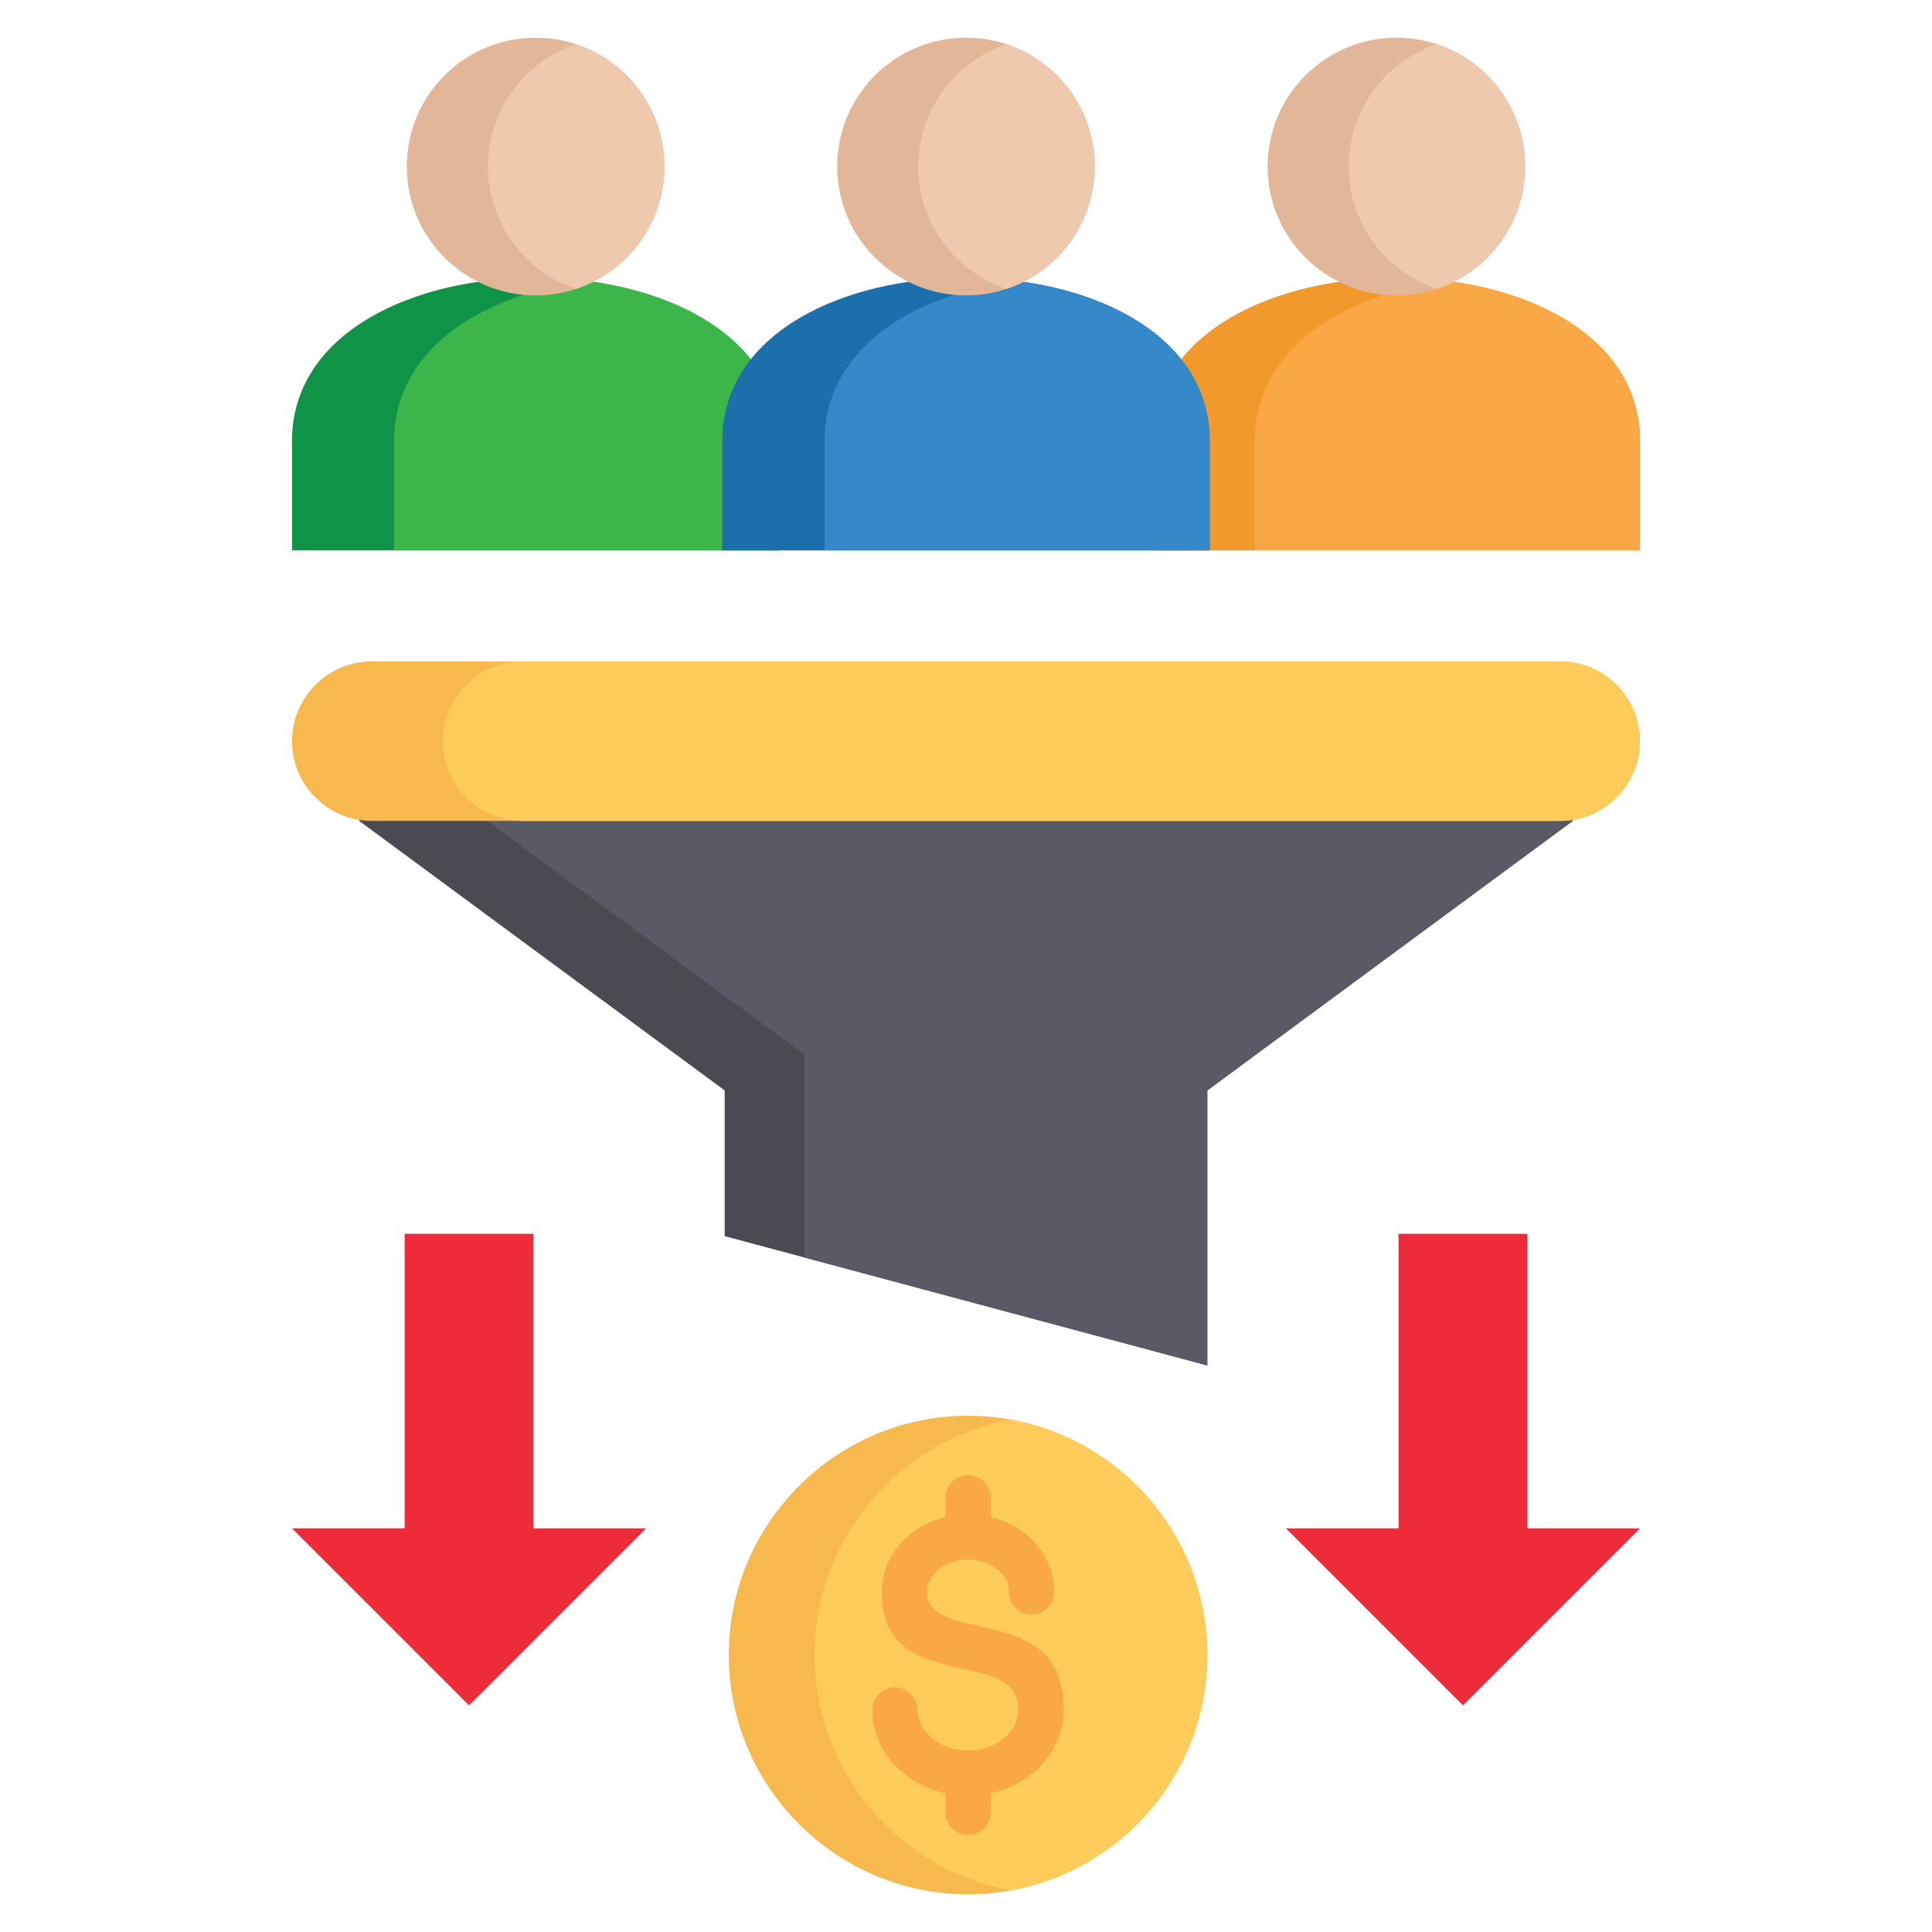<svg xmlns="http://www.w3.org/2000/svg" version="1.1" xmlns:xlink="http://www.w3.org/1999/xlink" width="512" height="512" x="0" y="0" viewBox="0 0 512 512" style="enable-background:new 0 0 512 512" xml:space="preserve"><g><g fill-rule="evenodd"><path fill="#0F9347" d="M77.389 115.614c2.041-56.041 127.077-56.041 129.118 0v30.246H77.389z" opacity="1" data-original="#0f9347"></path><path fill="#3CB54B" d="M155.483 74.455c26.702 3.43 50.145 17.15 51.024 41.159v30.246H104.46v-30.246c.879-24.009 24.35-37.729 51.024-41.159z" opacity="1" data-original="#3cb54b"></path><path fill="#E2B698" d="M141.934 9.995c18.85 0 34.157 15.279 34.157 34.129s-15.307 34.158-34.157 34.158-34.129-15.307-34.129-34.158 15.279-34.129 34.129-34.129z" opacity="1" data-original="#e2b698"></path><path fill="#EFC9AE" d="M152.706 11.724c13.578 4.507 23.386 17.32 23.386 32.4s-9.808 27.921-23.386 32.428c-13.606-4.507-23.386-17.32-23.386-32.428s9.78-27.893 23.386-32.4z" opacity="1" data-original="#efc9ae"></path><path fill="#F2992C" d="M305.493 115.614c2.041-56.041 127.077-56.041 129.118 0v30.246H305.493z" opacity="1" data-original="#f2992c"></path><path fill="#FAA845" d="M383.587 74.455c26.702 3.43 50.173 17.15 51.024 41.159v30.246H332.564v-30.246c.879-24.009 24.35-37.729 51.024-41.159z" opacity="1" data-original="#faa845"></path><path fill="#E2B698" d="M370.066 9.995c18.85 0 34.129 15.279 34.129 34.129s-15.279 34.158-34.129 34.158-34.129-15.307-34.129-34.158 15.279-34.129 34.129-34.129z" opacity="1" data-original="#e2b698"></path><path fill="#EFC9AE" d="M380.809 11.724c13.578 4.507 23.386 17.32 23.386 32.4s-9.808 27.921-23.386 32.428c-13.578-4.507-23.386-17.32-23.386-32.428s9.808-27.893 23.386-32.4z" opacity="1" data-original="#efc9ae"></path><path fill="#494A52" d="m319.95 288.981 96.859-71.433v-23.102H95.191v23.102l96.859 71.433v38.608l127.9 34.271z" opacity="1" data-original="#494a52"></path><path fill="#595A66" d="m319.95 288.981 96.859-71.433v-23.102H116.337v13.663l96.888 71.433v53.716L319.95 361.86z" opacity="1" data-original="#595a66"></path><path fill="#F7B84E" d="M98.507 217.548h314.986c11.622 0 21.118-9.496 21.118-21.118 0-11.622-9.496-21.146-21.118-21.146H98.507c-11.622 0-21.118 9.524-21.118 21.146 0 11.622 9.496 21.118 21.118 21.118z" opacity="1" data-original="#f7b84e"></path><path fill="#FFCB5B" d="M138.504 217.548h274.989c11.622 0 21.118-9.496 21.118-21.118 0-11.622-9.496-21.146-21.118-21.146H138.504c-11.622 0-21.118 9.524-21.118 21.146 0 11.622 9.496 21.118 21.118 21.118z" opacity="1" data-original="#ffcb5b"></path><path fill="#1B6FAB" d="M191.427 115.614c2.069-56.041 127.106-56.041 129.146 0v30.246H191.427z" opacity="1" data-original="#1b6fab"></path><path fill="#3589C9" d="M269.55 74.455c26.674 3.43 50.145 17.15 51.024 41.159v30.246H218.527v-30.246c.879-24.009 24.321-37.729 51.024-41.159z" opacity="1" data-original="#3589c9"></path><path fill="#E2B698" d="M256 9.995c18.85 0 34.129 15.279 34.129 34.129S274.85 78.282 256 78.282s-34.129-15.307-34.129-34.158S237.15 9.995 256 9.995z" opacity="1" data-original="#e2b698"></path><path fill="#EFC9AE" d="M266.743 11.724c13.606 4.507 23.386 17.32 23.386 32.4s-9.78 27.921-23.386 32.428c-13.578-4.507-23.386-17.32-23.386-32.428s9.808-27.893 23.386-32.4z" opacity="1" data-original="#efc9ae"></path><path fill="#F7B84E" d="M256.539 502.005c34.923 0 63.411-28.488 63.411-63.411s-28.488-63.411-63.411-63.411-63.411 28.488-63.411 63.411 28.488 63.411 63.411 63.411z" opacity="1" data-original="#f7b84e"></path><path fill="#FFCB5B" d="M267.906 376.203c29.594 5.358 52.044 31.238 52.044 62.391s-22.45 57.033-52.044 62.39c-29.565-5.357-52.016-31.266-52.016-62.39s22.45-57.033 52.016-62.391z" opacity="1" data-original="#ffcb5b"></path></g><path fill="#FAA845" d="M262.548 480.263c0 3.317-2.693 6.01-6.009 6.01s-5.981-2.693-5.981-6.01v-5.017c-4.45-.964-8.447-2.977-11.622-5.726-4.791-4.139-7.739-9.921-7.739-16.356 0-3.316 2.665-6.009 5.981-6.009s6.009 2.693 6.009 6.009c0 2.806 1.361 5.386 3.572 7.313 2.466 2.098 5.924 3.43 9.78 3.43 3.883 0 7.342-1.332 9.78-3.43 2.211-1.928 3.572-4.507 3.572-7.313 0-7.682-7.087-9.241-14.003-10.771-11.225-2.495-22.195-4.904-22.195-20.551 0-5.839 2.693-11.055 7.03-14.825 2.721-2.324 6.094-4.082 9.836-5.018v-5.074c0-3.317 2.665-6.01 5.981-6.01s6.009 2.693 6.009 6.01v5.074c3.742.936 7.115 2.693 9.808 5.018 4.337 3.77 7.03 8.986 7.03 14.825 0 3.316-2.693 6.009-6.009 6.009s-5.981-2.693-5.981-6.009c0-2.211-1.105-4.252-2.863-5.754-1.984-1.729-4.819-2.806-7.994-2.806s-6.009 1.077-7.994 2.806c-1.757 1.502-2.835 3.543-2.835 5.754 0 6.066 6.293 7.455 12.756 8.872 11.565 2.551 23.443 5.187 23.443 22.45 0 6.435-2.976 12.217-7.767 16.356-3.175 2.75-7.172 4.762-11.594 5.726v5.017z" opacity="1" data-original="#faa845"></path><path fill="#EE2B39" fill-rule="evenodd" d="m434.611 405.031-46.913 46.914-46.914-46.914h29.849v-78.066h34.158v78.066zM171.216 405.031l-46.914 46.914-46.913-46.914h29.849v-78.066h34.129v78.066z" opacity="1" data-original="#ee2b39"></path></g></svg>